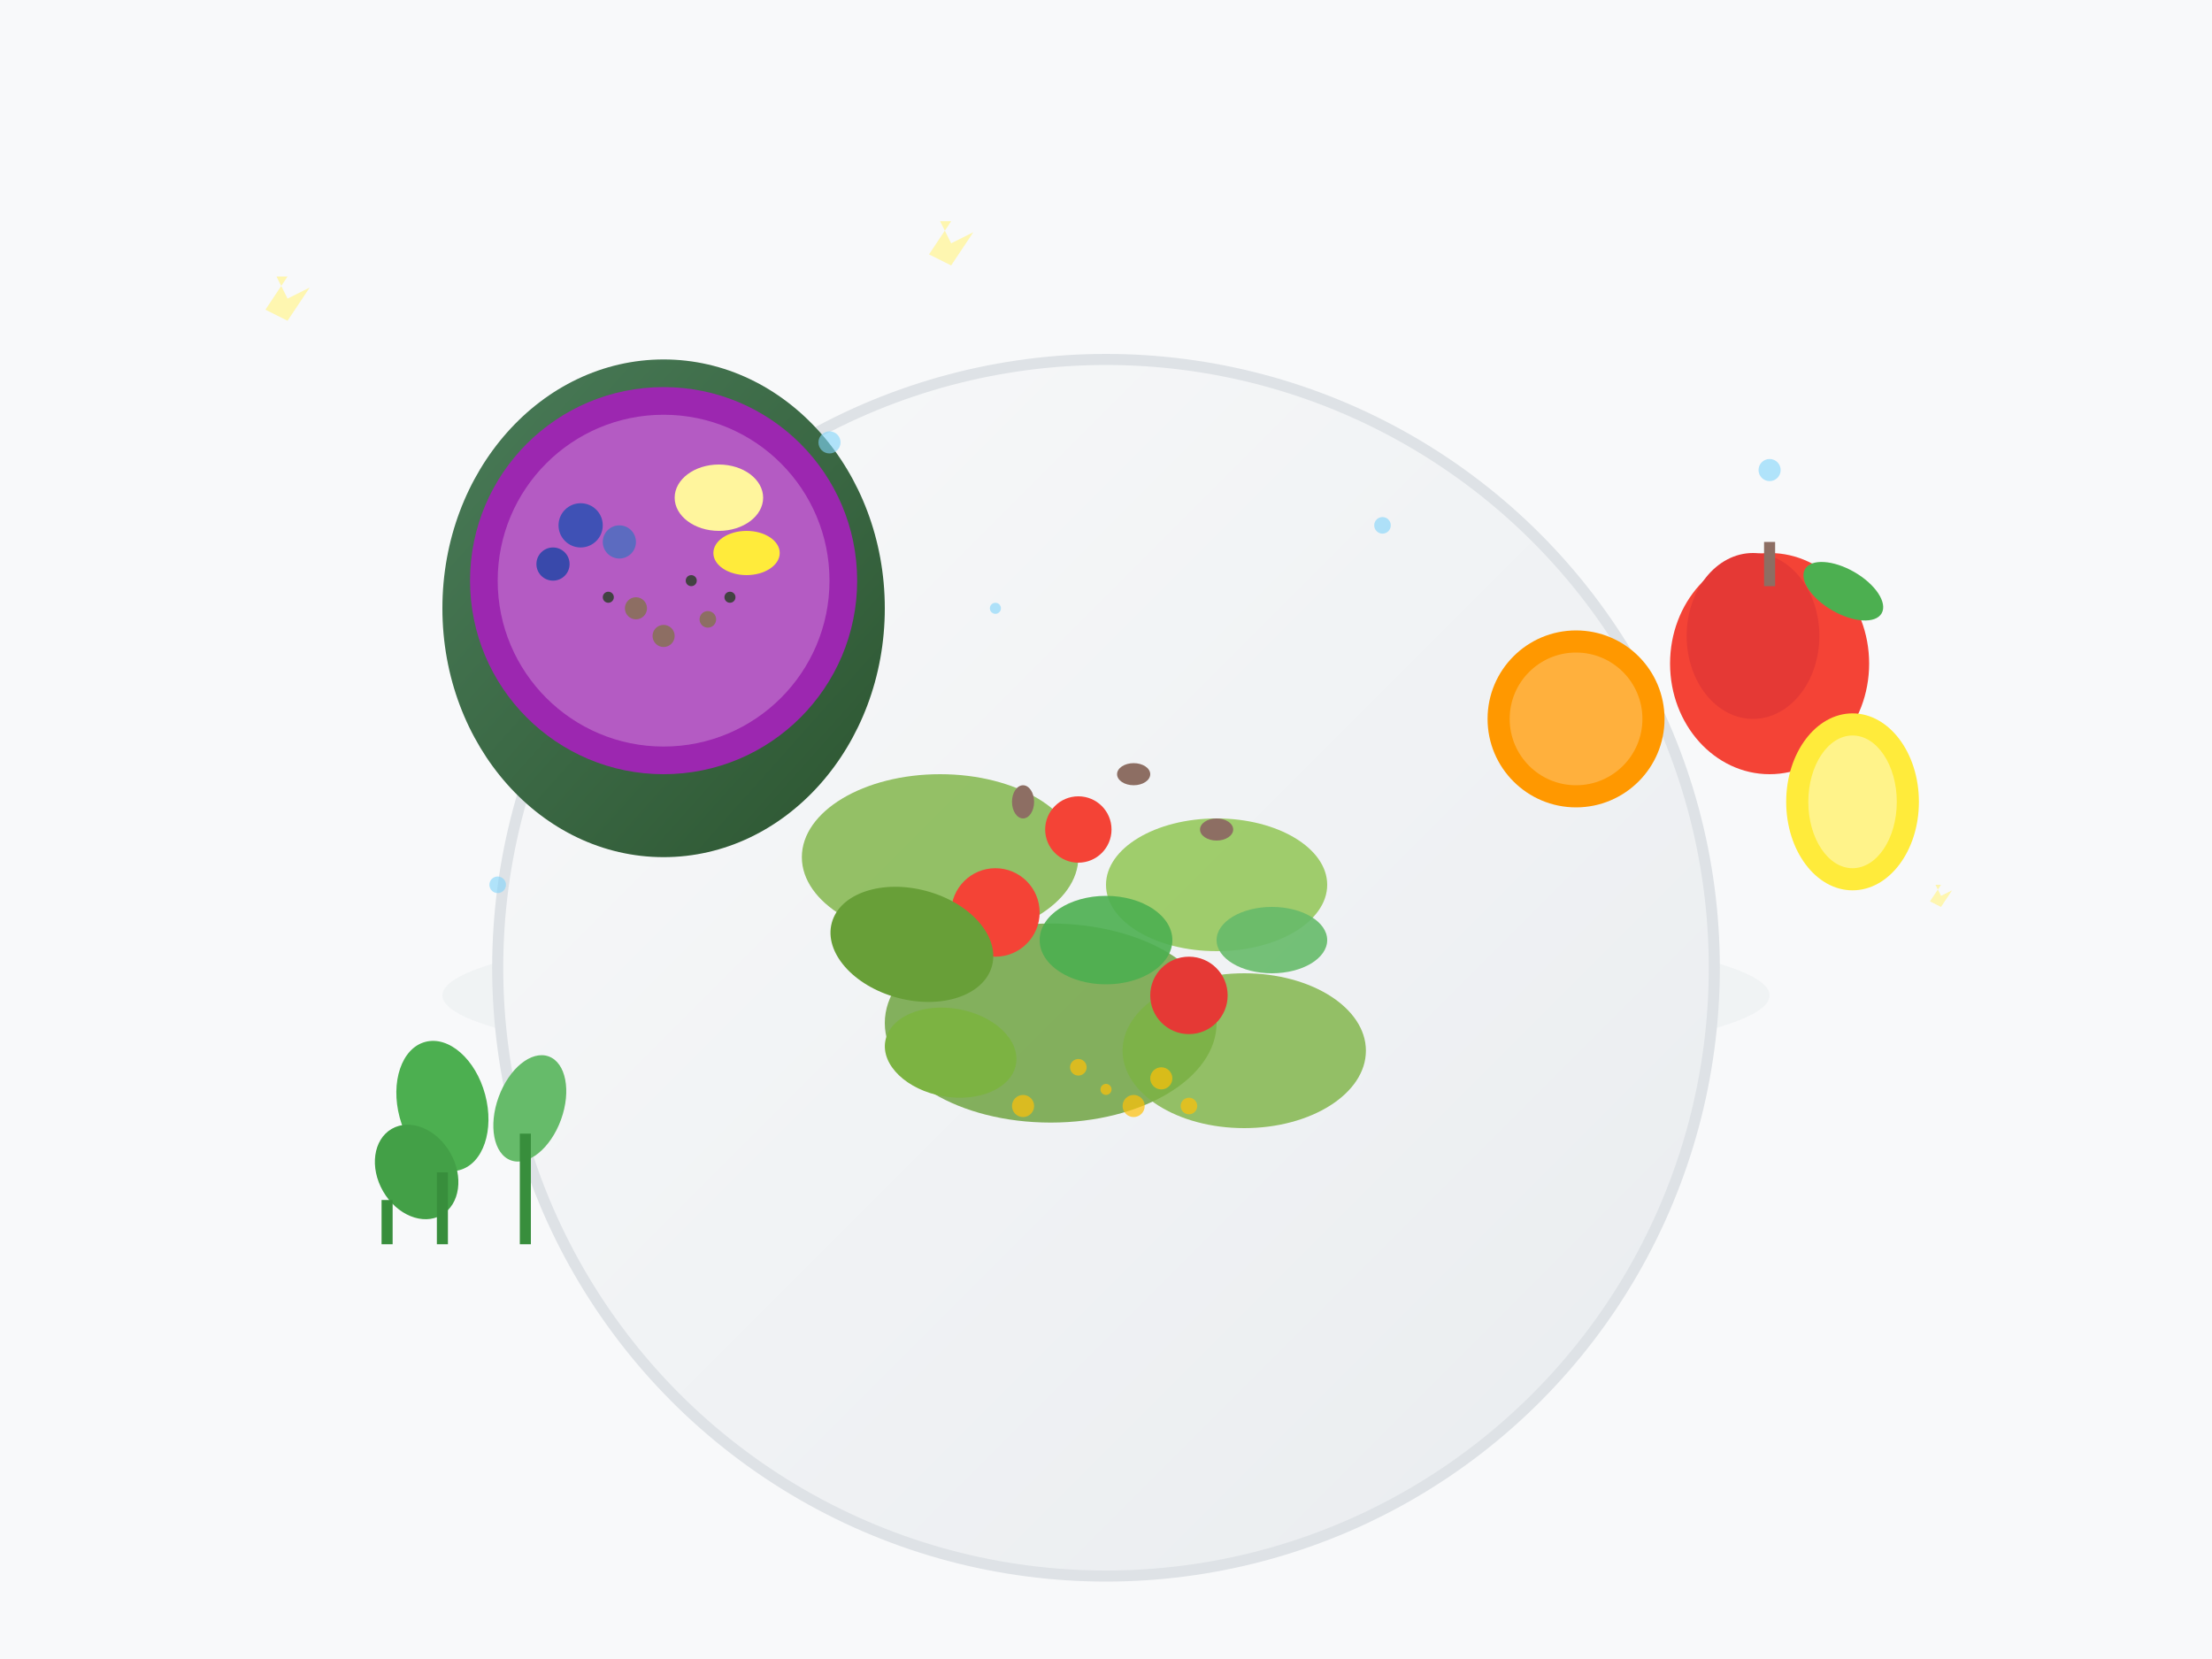 <svg xmlns="http://www.w3.org/2000/svg" viewBox="0 0 400 300" width="400" height="300">
  <defs>
    <linearGradient id="plateGradient" x1="0%" y1="0%" x2="100%" y2="100%">
      <stop offset="0%" style="stop-color:#f8f9fa"/>
      <stop offset="100%" style="stop-color:#e9ecef"/>
    </linearGradient>
    <linearGradient id="bowlGradient" x1="0%" y1="0%" x2="100%" y2="100%">
      <stop offset="0%" style="stop-color:#4a7c59"/>
      <stop offset="100%" style="stop-color:#2c5530"/>
    </linearGradient>
  </defs>
  
  <!-- Background -->
  <rect width="400" height="300" fill="#f8f9fa"/>
  
  <!-- Main plate -->
  <ellipse cx="200" cy="180" rx="120" ry="15" fill="#dee2e6" opacity="0.3"/>
  <ellipse cx="200" cy="175" rx="110" ry="110" fill="url(#plateGradient)" stroke="#dee2e6" stroke-width="2"/>
  
  <!-- Salad base -->
  <g transform="translate(200,175)">
    <!-- Lettuce leaves -->
    <ellipse cx="-30" cy="-20" rx="25" ry="15" fill="#7cb342" opacity="0.8"/>
    <ellipse cx="20" cy="-15" rx="20" ry="12" fill="#8bc34a" opacity="0.8"/>
    <ellipse cx="-10" cy="10" rx="30" ry="18" fill="#689f38" opacity="0.8"/>
    <ellipse cx="25" cy="15" rx="22" ry="14" fill="#7cb342" opacity="0.8"/>
    
    <!-- Cherry tomatoes -->
    <circle cx="-20" cy="-10" r="8" fill="#f44336"/>
    <circle cx="15" cy="5" r="7" fill="#e53935"/>
    <circle cx="-5" cy="-25" r="6" fill="#f44336"/>
    
    <!-- Cucumber slices -->
    <ellipse cx="0" cy="-5" rx="12" ry="8" fill="#4caf50" opacity="0.9"/>
    <ellipse cx="30" cy="-5" rx="10" ry="6" fill="#66bb6a" opacity="0.9"/>
    
    <!-- Avocado slices -->
    <ellipse cx="-35" cy="5" rx="15" ry="10" fill="#689f38" transform="rotate(15)"/>
    <ellipse cx="-25" cy="20" rx="12" ry="8" fill="#7cb342" transform="rotate(10)"/>
    
    <!-- Quinoa/grain texture -->
    <g fill="#ffc107" opacity="0.7">
      <circle cx="10" cy="20" r="2"/>
      <circle cx="15" cy="25" r="1.5"/>
      <circle cx="5" cy="25" r="2"/>
      <circle cx="0" cy="22" r="1"/>
      <circle cx="-5" cy="18" r="1.5"/>
      <circle cx="-15" cy="25" r="2"/>
    </g>
    
    <!-- Nuts and seeds -->
    <g fill="#8d6e63">
      <ellipse cx="20" cy="-25" rx="3" ry="2"/>
      <ellipse cx="-15" cy="-30" rx="2" ry="3"/>
      <ellipse cx="5" cy="-35" rx="3" ry="2"/>
    </g>
  </g>
  
  <!-- Smoothie bowl -->
  <g transform="translate(120,90)">
    <!-- Bowl -->
    <ellipse cx="0" cy="20" rx="40" ry="45" fill="url(#bowlGradient)"/>
    <ellipse cx="0" cy="15" rx="35" ry="35" fill="#9c27b0"/>
    
    <!-- Smoothie texture -->
    <ellipse cx="0" cy="15" rx="30" ry="30" fill="#ba68c8" opacity="0.8"/>
    
    <!-- Toppings -->
    <!-- Blueberries -->
    <circle cx="-15" cy="5" r="4" fill="#3f51b5"/>
    <circle cx="-8" cy="8" r="3" fill="#5c6bc0"/>
    <circle cx="-20" cy="12" r="3" fill="#3949ab"/>
    
    <!-- Banana slices -->
    <ellipse cx="10" cy="0" rx="8" ry="6" fill="#fff59d"/>
    <ellipse cx="15" cy="10" rx="6" ry="4" fill="#ffeb3b"/>
    
    <!-- Granola -->
    <g fill="#8d6e63">
      <circle cx="0" cy="25" r="2"/>
      <circle cx="8" cy="22" r="1.5"/>
      <circle cx="-5" cy="20" r="2"/>
    </g>
    
    <!-- Chia seeds -->
    <g fill="#424242">
      <circle cx="5" cy="15" r="1"/>
      <circle cx="-10" cy="18" r="1"/>
      <circle cx="12" cy="18" r="1"/>
    </g>
  </g>
  
  <!-- Whole fruits -->
  <g transform="translate(320,120)">
    <!-- Apple -->
    <ellipse cx="0" cy="0" rx="18" ry="20" fill="#f44336"/>
    <ellipse cx="-3" cy="-5" rx="12" ry="15" fill="#e53935"/>
    <!-- Apple stem -->
    <rect x="-1" y="-22" width="2" height="8" fill="#8d6e63"/>
    <!-- Apple leaf -->
    <ellipse cx="5" cy="-18" rx="8" ry="4" fill="#4caf50" transform="rotate(30)"/>
    
    <!-- Orange -->
    <circle cx="-35" cy="10" r="16" fill="#ff9800"/>
    <circle cx="-35" cy="10" r="12" fill="#ffb74d" opacity="0.8"/>
    
    <!-- Lemon -->
    <ellipse cx="15" cy="25" rx="12" ry="16" fill="#ffeb3b"/>
    <ellipse cx="15" cy="25" rx="8" ry="12" fill="#fff59d" opacity="0.8"/>
  </g>
  
  <!-- Fresh herbs -->
  <g transform="translate(80,200)">
    <!-- Basil leaves -->
    <ellipse cx="0" cy="0" rx="8" ry="12" fill="#4caf50" transform="rotate(-15)"/>
    <ellipse cx="15" cy="-5" rx="6" ry="10" fill="#66bb6a" transform="rotate(20)"/>
    <ellipse cx="-10" cy="8" rx="7" ry="9" fill="#43a047" transform="rotate(-30)"/>
    
    <!-- Stems -->
    <line x1="0" y1="12" x2="0" y2="25" stroke="#388e3c" stroke-width="2"/>
    <line x1="15" y1="5" x2="15" y2="25" stroke="#388e3c" stroke-width="2"/>
    <line x1="-10" y1="17" x2="-10" y2="25" stroke="#388e3c" stroke-width="2"/>
  </g>
  
  <!-- Water drops for freshness -->
  <g fill="#81d4fa" opacity="0.6">
    <circle cx="150" cy="80" r="2"/>
    <circle cx="250" cy="95" r="1.5"/>
    <circle cx="180" cy="110" r="1"/>
    <circle cx="320" cy="85" r="2"/>
    <circle cx="90" cy="160" r="1.5"/>
  </g>
  
  <!-- Sparkle effects -->
  <g fill="#fff59d" opacity="0.8">
    <path d="M50 50 L52 54 L56 52 L52 58 L48 56 L52 50 Z"/>
    <path d="M350 160 L351 162 L353 161 L351 164 L349 163 L351 160 Z"/>
    <path d="M170 40 L172 44 L176 42 L172 48 L168 46 L172 40 Z"/>
  </g>
</svg>
